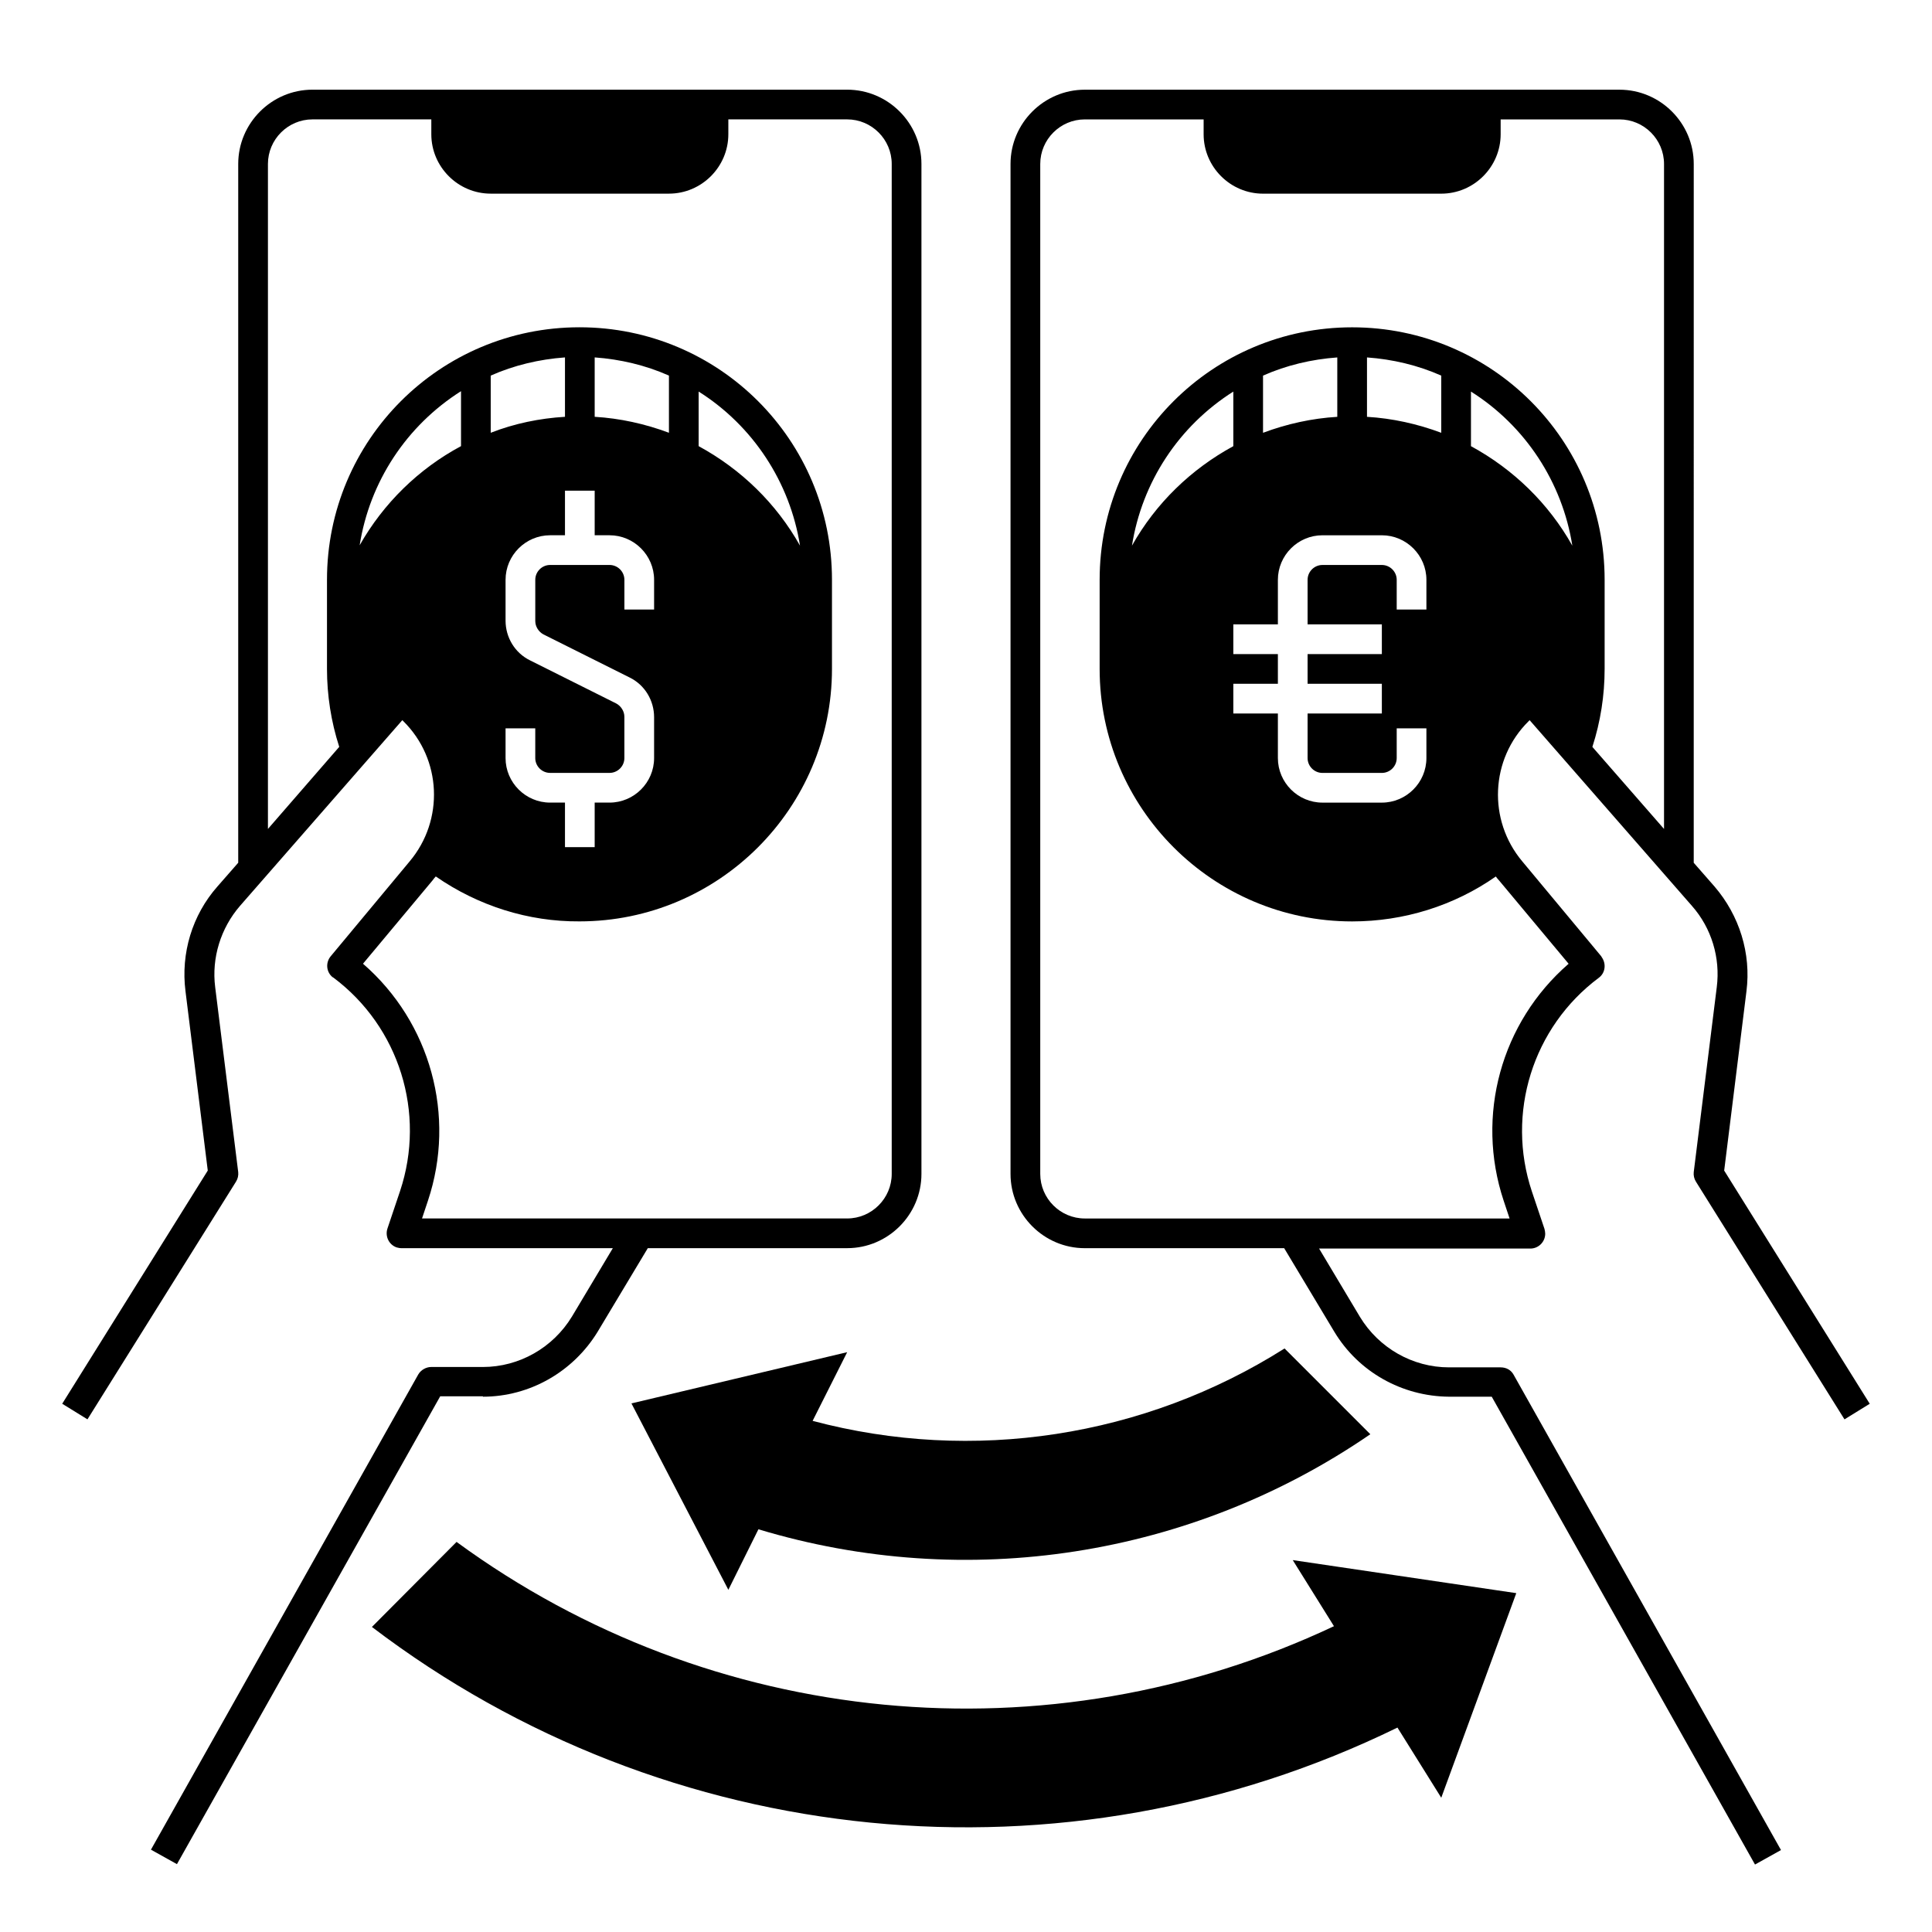 <?xml version="1.0" encoding="UTF-8"?>
<!-- Uploaded to: SVG Find, www.svgfind.com, Generator: SVG Find Mixer Tools -->
<svg fill="#000000" width="800px" height="800px" version="1.1" viewBox="144 144 512 512" xmlns="http://www.w3.org/2000/svg">
 <g>
  <path d="m592.86 454.61c-0.098 0.887 0.098 1.77 0.59 2.559l39.359 62.977 6.691-4.133-38.574-61.797 5.902-47.527c1.277-10.035-1.871-20.074-8.461-27.75l-5.512-6.297 0.004-185.19c0-10.824-8.855-19.68-19.68-19.68h-141.7c-10.824 0-19.68 8.855-19.68 19.68v267.65c0 10.824 8.855 19.68 19.68 19.68h52.84l13.285 22.141c6.394 10.629 17.91 17.121 30.406 17.219h11.316l69.766 123.98 6.887-3.836-70.848-125.95c-0.688-1.277-1.969-1.969-3.445-1.969h-13.676c-9.645 0-18.598-5.117-23.617-13.383l-10.824-18.105 55.988 0.004c2.164 0 3.938-1.77 3.938-3.938 0-0.395-0.098-0.887-0.195-1.277l-3.344-9.938c-6.887-20.664 0.195-43.492 17.711-56.582 1.77-1.277 2.066-3.738 0.789-5.512 0-0.098-0.098-0.098-0.098-0.195l-20.961-25.191c-9.152-10.922-8.461-27.059 1.672-37.098l0.297-0.297 43 49.199c5.215 5.902 7.578 13.777 6.594 21.551zm-33.16-55.203c-17.91 15.547-24.699 40.246-17.219 62.781l1.574 4.723h-112.57c-6.496 0-11.809-5.312-11.809-11.809v-267.65c0-6.496 5.312-11.809 11.809-11.809h31.488v3.938c0 8.66 7.086 15.742 15.742 15.742h47.23c8.66 0 15.742-7.086 15.742-15.742v-3.938h31.488c6.496 0 11.809 5.312 11.809 11.809v176.23l-18.988-21.746c2.164-6.691 3.246-13.676 3.246-20.664v-23.617c0-37-29.914-66.914-66.914-66.914s-66.914 29.914-66.914 66.914v23.617c0 36.898 30.012 66.914 66.914 66.914 13.676 0 26.961-4.133 38.082-11.906 0.297 0.395 0.59 0.789 0.887 1.082zm-25.879-137.17v-14.465c14.367 9.055 24.207 24.008 26.863 40.836-6.301-11.219-15.648-20.27-26.863-26.371zm-23.617 31.488h-15.742c-2.164 0-3.938 1.77-3.938 3.938v11.809h19.68v7.871h-19.68v7.871h19.68v7.871h-19.68v11.809c0 2.164 1.77 3.938 3.938 3.938h15.742c2.164 0 3.938-1.77 3.938-3.938v-7.871h7.871v7.871c0 6.496-5.312 11.809-11.809 11.809h-15.742c-6.496 0-11.809-5.312-11.809-11.809v-11.809h-11.809v-7.871h11.809v-7.871h-11.809v-7.871h11.809v-11.809c0-6.496 5.312-11.809 11.809-11.809h15.742c6.496 0 11.809 5.312 11.809 11.809v7.871h-7.871v-7.871c0-2.168-1.773-3.938-3.938-3.938zm-66.223-5.117c2.656-16.828 12.398-31.684 26.863-40.836v14.465c-11.219 6.102-20.566 15.152-26.863 26.371zm34.734-29.914v-15.152c6.199-2.754 12.891-4.328 19.68-4.82v15.742c-6.691 0.395-13.383 1.871-19.68 4.231zm27.551-4.231v-15.742c6.789 0.492 13.48 2.066 19.68 4.82v15.152c-6.297-2.359-12.988-3.836-19.68-4.231z"/>
  <path d="m271.98 514.14c12.398 0 23.91-6.594 30.406-17.219l13.285-22.141 52.84-0.004c10.824 0 19.68-8.855 19.68-19.68v-267.65c0-10.824-8.855-19.68-19.68-19.68h-141.7c-10.824 0-19.68 8.855-19.68 19.68v185.19l-5.512 6.297c-6.691 7.578-9.742 17.711-8.461 27.75l5.902 47.527-38.574 61.797 6.691 4.133 39.359-62.977c0.492-0.789 0.688-1.672 0.59-2.559l-6.102-49.004c-0.984-7.773 1.477-15.645 6.594-21.551l43-49.199 0.297 0.297c10.137 10.035 10.824 26.176 1.672 37.098l-20.961 25.191c-1.379 1.672-1.18 4.133 0.492 5.512 0.098 0 0.098 0.098 0.195 0.098 17.516 13.086 24.602 35.918 17.711 56.582l-3.344 9.938c-0.688 2.066 0.395 4.328 2.461 5.019 0.395 0.098 0.789 0.195 1.277 0.195h55.988l-10.824 18.105c-5.019 8.266-13.973 13.383-23.617 13.383l-13.668-0.004c-1.379 0-2.754 0.789-3.445 1.969l-70.848 125.95 6.887 3.836 69.766-123.98h11.32zm-5.805-251.91c-11.219 6.004-20.566 15.152-26.863 26.273 2.656-16.828 12.398-31.684 26.863-40.836zm-10.332 204.67 1.574-4.723c7.477-22.434 0.688-47.23-17.219-62.781l18.402-22.043c0.297-0.395 0.59-0.789 0.887-1.082 11.219 7.773 24.5 12.004 38.082 11.906 36.898 0 66.914-30.012 66.914-66.914v-23.617c0-37-29.914-66.914-66.914-66.914s-66.914 29.914-66.914 66.914v23.617c0 6.988 1.082 13.973 3.246 20.664l-18.895 21.75v-176.23c0-6.496 5.312-11.809 11.809-11.809h31.488v3.938c0 8.66 7.086 15.742 15.742 15.742h47.23c8.66 0 15.742-7.086 15.742-15.742v-3.938h31.488c6.496 0 11.809 5.312 11.809 11.809v267.65c0 6.496-5.312 11.809-11.809 11.809zm49.691-181.05c6.496 0 11.809 5.312 11.809 11.809v7.871h-7.871v-7.871c0-2.164-1.77-3.938-3.938-3.938h-15.742c-2.164 0-3.938 1.77-3.938 3.938v10.922c0 1.477 0.887 2.856 2.164 3.543l22.828 11.414c4.035 1.969 6.496 6.102 6.496 10.527v10.824c0 6.496-5.312 11.809-11.809 11.809h-3.938v11.809h-7.871v-11.809h-3.938c-6.496 0-11.809-5.312-11.809-11.809v-7.871h7.871v7.871c0 2.164 1.77 3.938 3.938 3.938h15.742c2.164 0 3.938-1.77 3.938-3.938v-10.922c0-1.477-0.887-2.856-2.164-3.543l-22.828-11.414c-4.035-1.969-6.496-6.102-6.496-10.527v-10.824c0-6.496 5.312-11.809 11.809-11.809h3.938v-11.809h7.871v11.809zm-3.938-31.391v-15.742c6.789 0.492 13.48 2.066 19.68 4.82v15.152c-6.297-2.359-12.988-3.836-19.68-4.231zm-7.871 0c-6.691 0.395-13.383 1.77-19.68 4.231v-15.152c6.199-2.754 12.891-4.328 19.68-4.82zm35.422 7.773v-14.465c14.367 9.055 24.207 24.008 26.863 40.836-6.297-11.219-15.645-20.27-26.863-26.371z"/>
  <path d="m545.83 566.2-59.238-8.758 10.922 17.516c-75.77 35.719-164.92 27.16-232.52-22.336l-22.434 22.535c78.227 59.531 183.42 69.863 271.78 26.668l11.609 18.594z"/>
  <path d="m368.51 502.34-57.172 13.578 25.684 49.398 7.969-16.039c55.105 16.629 114.73 7.379 162.16-25.191l-22.73-22.73c-37.195 23.52-82.559 30.504-125.07 19.188z"/>
 </g>
</svg>